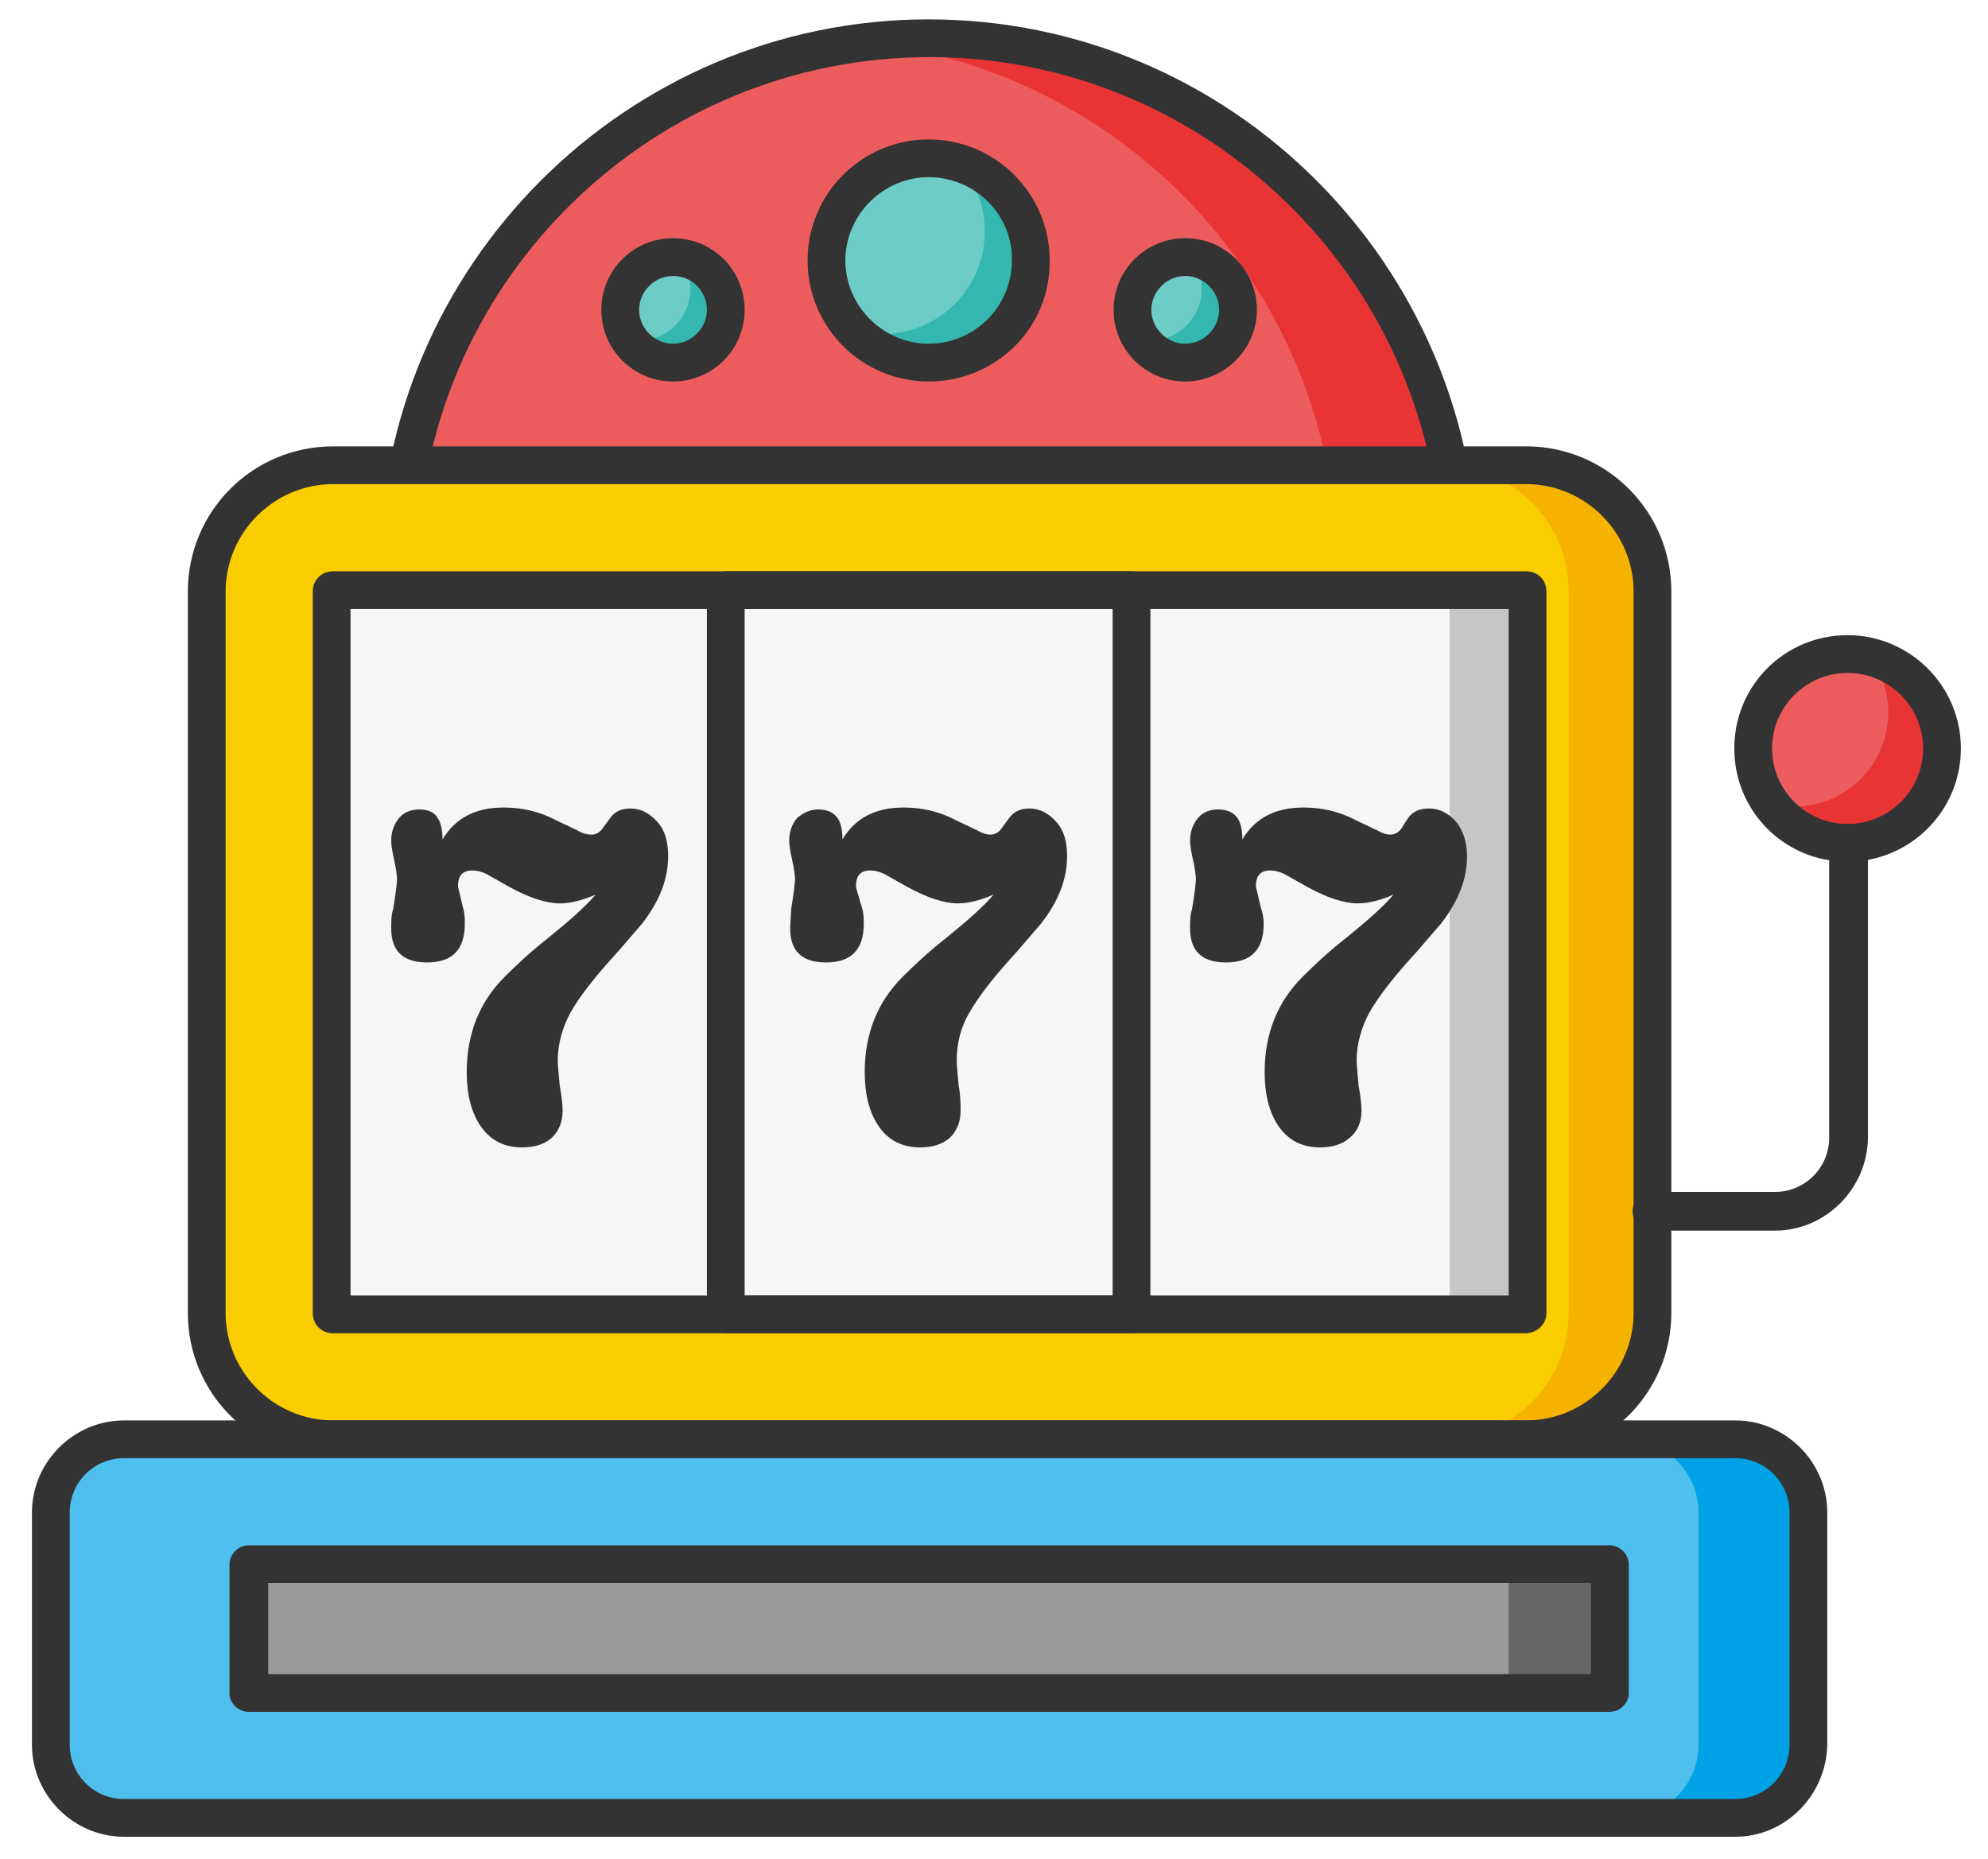 <?xml version="1.0" encoding="utf-8"?>
<!-- Generator: Adobe Illustrator 24.0.1, SVG Export Plug-In . SVG Version: 6.00 Build 0)  -->
<svg version="1.1" id="Isolation_Mode" xmlns="http://www.w3.org/2000/svg" xmlns:xlink="http://www.w3.org/1999/xlink" x="0px"
	 y="0px" viewBox="0 0 205.3 192" style="enable-background:new 0 0 205.3 192;" xml:space="preserve">
<style type="text/css">
	.st0{fill:#ED5C5C;}
	.st1{fill:#E83434;}
	.st2{fill:#333333;}
	.st3{fill:#F9CD00;}
	.st4{fill:#F5B300;}
	.st5{fill:#F6F6F6;}
	.st6{fill:#C6C6C9;}
	.st7{fill:#6ECCC6;}
	.st8{fill:#34B7AF;}
	.st9{fill:#4FBFEE;}
	.st10{fill:#00A2E6;}
	.st11{fill:#9A9A9A;}
	.st12{fill:#666666;}
</style>
<g>
	<path class="st0" d="M41.2,58.8C41.2,28.5,65.7,4,95.9,4c30.3,0,54.8,24.5,54.8,54.8H41.2z"/>
	<path class="st1" d="M95.9,4c-2.1,0-4.2,0.1-6.3,0.4c27.3,3.1,48.5,26.3,48.5,54.4h12.6C150.7,28.5,126.2,4,95.9,4z"/>
	<path class="st2" d="M150.7,60.7C150.7,60.7,150.7,60.7,150.7,60.7H41.2c-1.1,0-2-0.9-2-2C39.2,27.5,64.7,2,95.9,2
		c31.2,0,56.6,25.4,56.7,56.6c0,0.1,0,0.1,0,0.2C152.7,59.9,151.8,60.7,150.7,60.7z M43.2,56.8h105.6c-1-28.2-24.3-50.9-52.8-50.9
		C67.5,5.9,44.2,28.6,43.2,56.8z"/>
	<path class="st3" d="M170.6,135.6c0,7.2-5.8,13-13.1,13H34.4c-7.2,0-13-5.8-13-13V61.1c0-7.2,5.8-13,13-13h123.2
		c7.2,0,13.1,5.8,13.1,13V135.6z"/>
	<path class="st4" d="M157.5,48.1H149c7.2,0,13,5.8,13,13v74.5c0,7.2-5.8,13-13,13h8.6c7.2,0,13.1-5.8,13.1-13V61.1
		C170.6,53.9,164.8,48.1,157.5,48.1z"/>
	<path class="st2" d="M157.5,150.6H34.4c-8.3,0-15-6.7-15-15V61.1c0-8.3,6.7-15,15-15h123.2c8.3,0,15,6.7,15,15v74.5
		C172.6,143.9,165.8,150.6,157.5,150.6z M34.4,50c-6.1,0-11.1,5-11.1,11.1v74.5c0,6.1,5,11.1,11.1,11.1h123.2
		c6.1,0,11.1-5,11.1-11.1V61.1c0-6.1-5-11.1-11.1-11.1H34.4z"/>
	<path class="st5" d="M34.4,135.8c-0.1,0-0.2-0.1-0.2-0.2V61.1c0-0.1,0.1-0.2,0.2-0.2h123.2c0.1,0,0.2,0.1,0.2,0.2v74.5
		c0,0.1-0.1,0.2-0.2,0.2H34.4z"/>
	<path class="st6" d="M149.7,135.8c0,0,0-0.1,0-0.2V61.1c0-0.1,0-0.2,0-0.2h8c0,0,0,0.1,0,0.2v74.5c0,0.1,0,0.2,0,0.2H149.7z"/>
	<path class="st2" d="M157.5,137.7H34.4c-1.2,0-2.1-0.9-2.1-2.1V61.1c0-1.2,0.9-2.1,2.1-2.1h123.2c1.2,0,2.1,0.9,2.1,2.1v74.5
		C159.7,136.8,158.7,137.7,157.5,137.7z M36.2,133.8h119.6V62.9H36.2V133.8z"/>
	<path class="st2" d="M116.9,137.7H75c-1.1,0-2-0.9-2-2.1V61.1c0-1.2,0.9-2.1,2-2.1h41.8c1.1,0,2,0.9,2,2.1v74.5
		C118.9,136.8,118,137.7,116.9,137.7z M76.9,133.8h38V62.9h-38V133.8z"/>
	<path class="st7" d="M106.5,26.9c0,5.8-4.7,10.6-10.6,10.6c-5.8,0-10.6-4.7-10.6-10.6c0-5.8,4.7-10.6,10.6-10.6
		C101.8,16.4,106.5,21.1,106.5,26.9z"/>
	<path class="st8" d="M99,16.8c1.7,1.9,2.7,4.4,2.7,7.1c0,5.8-4.7,10.6-10.6,10.6c-1.1,0-2.1-0.2-3-0.4c1.9,2.1,4.7,3.5,7.8,3.5
		c5.8,0,10.6-4.7,10.6-10.6C106.5,22.1,103.4,18.1,99,16.8z"/>
	<path class="st7" d="M127.8,32c0,3-2.4,5.4-5.4,5.4c-3,0-5.4-2.4-5.4-5.4s2.4-5.4,5.4-5.4C125.4,26.6,127.8,29,127.8,32z"/>
	<path class="st8" d="M123.1,26.7c0.6,0.9,1,2,1,3.1c0,3-2.4,5.4-5.4,5.4c-0.2,0-0.5,0-0.7-0.1c1,1.4,2.6,2.3,4.4,2.3
		c3,0,5.4-2.4,5.4-5.4C127.8,29.3,125.8,27,123.1,26.7z"/>
	<path class="st7" d="M64.1,32c0,3,2.4,5.4,5.4,5.4c3,0,5.4-2.4,5.4-5.4s-2.4-5.4-5.4-5.4C66.5,26.6,64.1,29,64.1,32z"/>
	<path class="st8" d="M70.3,26.7c0.6,0.9,1,2,1,3.1c0,3-2.4,5.4-5.4,5.4c-0.2,0-0.5,0-0.7-0.1c1,1.4,2.6,2.3,4.4,2.3
		c3,0,5.4-2.4,5.4-5.4C75,29.3,72.9,27,70.3,26.7z"/>
	<path class="st2" d="M95.9,39.4c-6.9,0-12.5-5.6-12.5-12.5c0-6.9,5.6-12.5,12.5-12.5c6.9,0,12.5,5.6,12.5,12.5
		C108.5,33.8,102.9,39.4,95.9,39.4z M95.9,18.3c-4.7,0-8.6,3.9-8.6,8.6c0,4.7,3.9,8.6,8.6,8.6c4.8,0,8.6-3.9,8.6-8.6
		C104.6,22.2,100.7,18.3,95.9,18.3z"/>
	<path class="st2" d="M122.4,39.4c-4.1,0-7.4-3.3-7.4-7.4c0-4.1,3.3-7.4,7.4-7.4c4.1,0,7.4,3.3,7.4,7.4
		C129.8,36.1,126.4,39.4,122.4,39.4z M122.4,28.5c-1.9,0-3.5,1.6-3.5,3.5c0,1.9,1.6,3.5,3.5,3.5c1.9,0,3.5-1.6,3.5-3.5
		C125.9,30.1,124.3,28.5,122.4,28.5z"/>
	<path class="st2" d="M69.5,39.4c-4.1,0-7.4-3.3-7.4-7.4c0-4.1,3.3-7.4,7.4-7.4c4.1,0,7.4,3.3,7.4,7.4
		C76.9,36.1,73.6,39.4,69.5,39.4z M69.5,28.5c-1.9,0-3.5,1.6-3.5,3.5c0,1.9,1.6,3.5,3.5,3.5c1.9,0,3.5-1.6,3.5-3.5
		C73,30.1,71.5,28.5,69.5,28.5z"/>
	<path class="st9" d="M186.7,180.2c0,4.2-3.4,7.5-7.5,7.5H12.8c-4.2,0-7.5-3.4-7.5-7.5v-24c0-4.2,3.4-7.5,7.5-7.5h166.4
		c4.2,0,7.5,3.4,7.5,7.5V180.2z"/>
	<path class="st10" d="M179.2,148.7h-11.3c4.2,0,7.5,3.4,7.5,7.5v24c0,4.2-3.4,7.5-7.5,7.5h11.3c4.2,0,7.5-3.4,7.5-7.5v-24
		C186.7,152,183.3,148.7,179.2,148.7z"/>
	<path class="st2" d="M179.2,189.7H12.8c-5.2,0-9.5-4.3-9.5-9.5v-24c0-5.2,4.3-9.5,9.5-9.5h166.4c5.2,0,9.5,4.3,9.5,9.5v24
		C188.6,185.4,184.4,189.7,179.2,189.7z M12.8,150.6c-3.1,0-5.6,2.5-5.6,5.6v24c0,3.1,2.5,5.6,5.6,5.6h166.4c3.1,0,5.6-2.5,5.6-5.6
		v-24c0-3.1-2.5-5.6-5.6-5.6H12.8z"/>
	<rect x="25.7" y="161.6" class="st11" width="140.5" height="13.3"/>
	<rect x="155.8" y="161.6" class="st12" width="10.4" height="13.3"/>
	<path class="st2" d="M166.2,176.8H25.7c-1.1,0-2-0.9-2-1.9v-13.3c0-1.1,0.9-2,2-2h140.5c1.1,0,2,0.9,2,2v13.3
		C168.2,175.9,167.3,176.8,166.2,176.8z M27.7,172.9h136.6v-9.4H27.7V172.9z"/>
	<path class="st2" d="M183.3,127.1h-12.7c-1.1,0-2-0.9-2-2s0.9-2,2-2h12.7c3.1,0,5.6-2.5,5.6-5.6V82.8c0-1.1,0.9-2,2-2
		c1.1,0,2,0.9,2,2v34.8C192.8,122.8,188.5,127.1,183.3,127.1z"/>
	<path class="st0" d="M200.5,77.3c0,5.4-4.4,9.7-9.7,9.7c-5.4,0-9.7-4.4-9.7-9.7c0-5.4,4.4-9.7,9.7-9.7
		C196.2,67.6,200.5,71.9,200.5,77.3z"/>
	<path class="st1" d="M193.1,67.8c1.2,1.6,1.9,3.6,1.9,5.8c0,5.4-4.4,9.7-9.7,9.7c-0.8,0-1.6-0.1-2.3-0.3c1.8,2.4,4.6,3.9,7.8,3.9
		c5.4,0,9.7-4.4,9.7-9.7C200.5,72.7,197.4,68.9,193.1,67.8z"/>
	<path class="st2" d="M190.8,89c-6.5,0-11.7-5.2-11.7-11.7s5.2-11.7,11.7-11.7c6.4,0,11.7,5.2,11.7,11.7S197.2,89,190.8,89z
		 M190.8,69.5c-4.3,0-7.8,3.5-7.8,7.8s3.5,7.8,7.8,7.8c4.3,0,7.8-3.5,7.8-7.8S195.1,69.5,190.8,69.5z"/>
	<g>
		<path class="st2" d="M43.3,83.6c0.9,0,1.6,0.3,1.9,0.9c0.3,0.4,0.5,1.2,0.5,2.2c1.3-2.2,3.4-3.3,6.3-3.3c1.9,0,3.7,0.4,5.4,1.3
			l2.3,1.1c0.5,0.3,1,0.4,1.4,0.4c0.4,0,0.8-0.2,1.1-0.6l0.8-1.1c0.5-0.7,1.2-1,2.1-1c1.1,0,2,0.5,2.8,1.4c0.8,0.9,1.1,2.1,1.1,3.5
			c0,2.4-0.9,4.7-2.7,7c-0.5,0.6-1.4,1.6-2.5,2.9c-2.4,2.6-4,4.7-4.9,6.3c-0.8,1.5-1.3,3.2-1.3,4.9c0,0.6,0.1,1.4,0.2,2.6
			c0.2,1.1,0.3,2,0.3,2.6c0,1.2-0.4,2.1-1.1,2.8c-0.8,0.7-1.8,1-3.1,1c-1.8,0-3.2-0.7-4.2-2.1c-1-1.4-1.5-3.3-1.5-5.7
			c0-3.9,1.3-7.2,3.9-9.8c1.3-1.3,2.8-2.7,4.6-4.1c2.2-1.8,3.8-3.2,4.8-4.4c-1.4,0.6-2.6,0.9-3.7,0.9c-1.4,0-3.2-0.6-5.2-1.7
			l-2.3-1.3c-0.6-0.3-1.1-0.4-1.5-0.4c-1,0-1.5,0.5-1.5,1.6c0,0,0,0.2,0.1,0.5l0.4,1.7c0.2,0.6,0.2,1.2,0.2,1.7c0,2.7-1.3,4-3.9,4
			c-2.5,0-3.7-1.2-3.7-3.5c0-0.7,0-1.4,0.2-2c0.3-1.8,0.4-2.8,0.4-3.1c0-0.4-0.1-1.1-0.3-2c-0.2-0.9-0.3-1.5-0.3-2
			c0-0.9,0.3-1.7,0.8-2.3C41.7,83.9,42.4,83.6,43.3,83.6z"/>
	</g>
	<g>
		<path class="st2" d="M84.5,83.6c0.9,0,1.6,0.3,2,0.9c0.3,0.4,0.5,1.2,0.5,2.2c1.3-2.2,3.4-3.3,6.3-3.3c1.9,0,3.7,0.4,5.4,1.3
			l2.3,1.1c0.5,0.3,1,0.4,1.3,0.4c0.4,0,0.8-0.2,1.1-0.6l0.8-1.1c0.5-0.7,1.2-1,2.1-1c1.1,0,2,0.5,2.8,1.4c0.8,0.9,1.1,2.1,1.1,3.5
			c0,2.4-0.9,4.7-2.7,7c-0.5,0.6-1.4,1.6-2.5,2.9c-2.4,2.6-4,4.7-4.9,6.3c-0.9,1.5-1.3,3.2-1.3,4.9c0,0.6,0.1,1.4,0.2,2.6
			c0.2,1.1,0.2,2,0.2,2.6c0,1.2-0.4,2.1-1.1,2.8c-0.8,0.7-1.8,1-3.1,1c-1.8,0-3.2-0.7-4.2-2.1c-1-1.4-1.5-3.3-1.5-5.7
			c0-3.9,1.3-7.2,3.9-9.8c1.3-1.3,2.8-2.7,4.6-4.1c2.2-1.8,3.8-3.2,4.8-4.4c-1.4,0.6-2.6,0.9-3.7,0.9c-1.4,0-3.2-0.6-5.2-1.7
			l-2.3-1.3c-0.6-0.3-1.1-0.4-1.5-0.4c-1,0-1.5,0.5-1.5,1.6c0,0,0,0.2,0.1,0.5l0.5,1.7c0.2,0.6,0.2,1.2,0.2,1.7c0,2.7-1.3,4-3.9,4
			c-2.5,0-3.7-1.2-3.7-3.5c0-0.7,0.1-1.4,0.1-2c0.3-1.8,0.4-2.8,0.4-3.1c0-0.4-0.1-1.1-0.3-2c-0.2-0.9-0.3-1.5-0.3-2
			c0-0.9,0.3-1.7,0.8-2.3C83,83.9,83.7,83.6,84.5,83.6z"/>
	</g>
	<g>
		<path class="st2" d="M125.8,83.6c0.9,0,1.6,0.3,2,0.9c0.3,0.4,0.5,1.2,0.5,2.2c1.3-2.2,3.4-3.3,6.3-3.3c1.9,0,3.7,0.4,5.4,1.3
			l2.3,1.1c0.5,0.3,1,0.4,1.3,0.4c0.4,0,0.8-0.2,1.1-0.6l0.7-1.1c0.5-0.7,1.2-1,2.2-1c1.1,0,2,0.5,2.8,1.4c0.7,0.9,1.1,2.1,1.1,3.5
			c0,2.4-0.9,4.7-2.7,7c-0.5,0.6-1.4,1.6-2.5,2.9c-2.4,2.6-4,4.7-4.9,6.3c-0.8,1.5-1.3,3.2-1.3,4.9c0,0.6,0.1,1.4,0.2,2.6
			c0.2,1.1,0.3,2,0.3,2.6c0,1.2-0.4,2.1-1.2,2.8c-0.8,0.7-1.8,1-3.1,1c-1.8,0-3.2-0.7-4.2-2.1c-1-1.4-1.5-3.3-1.5-5.7
			c0-3.9,1.3-7.2,3.9-9.8c1.3-1.3,2.8-2.7,4.6-4.1c2.2-1.8,3.8-3.2,4.8-4.4c-1.4,0.6-2.6,0.9-3.7,0.9c-1.4,0-3.2-0.6-5.2-1.7
			l-2.3-1.3c-0.6-0.3-1.1-0.4-1.5-0.4c-1,0-1.5,0.5-1.5,1.6c0,0,0,0.2,0.1,0.5l0.4,1.7c0.2,0.6,0.3,1.2,0.3,1.7c0,2.7-1.3,4-3.9,4
			c-2.5,0-3.7-1.2-3.7-3.5c0-0.7,0-1.4,0.2-2c0.3-1.8,0.4-2.8,0.4-3.1c0-0.4-0.1-1.1-0.3-2c-0.2-0.9-0.3-1.5-0.3-2
			c0-0.9,0.3-1.7,0.8-2.3C124.2,83.9,124.9,83.6,125.8,83.6z"/>
	</g>
</g>
</svg>

